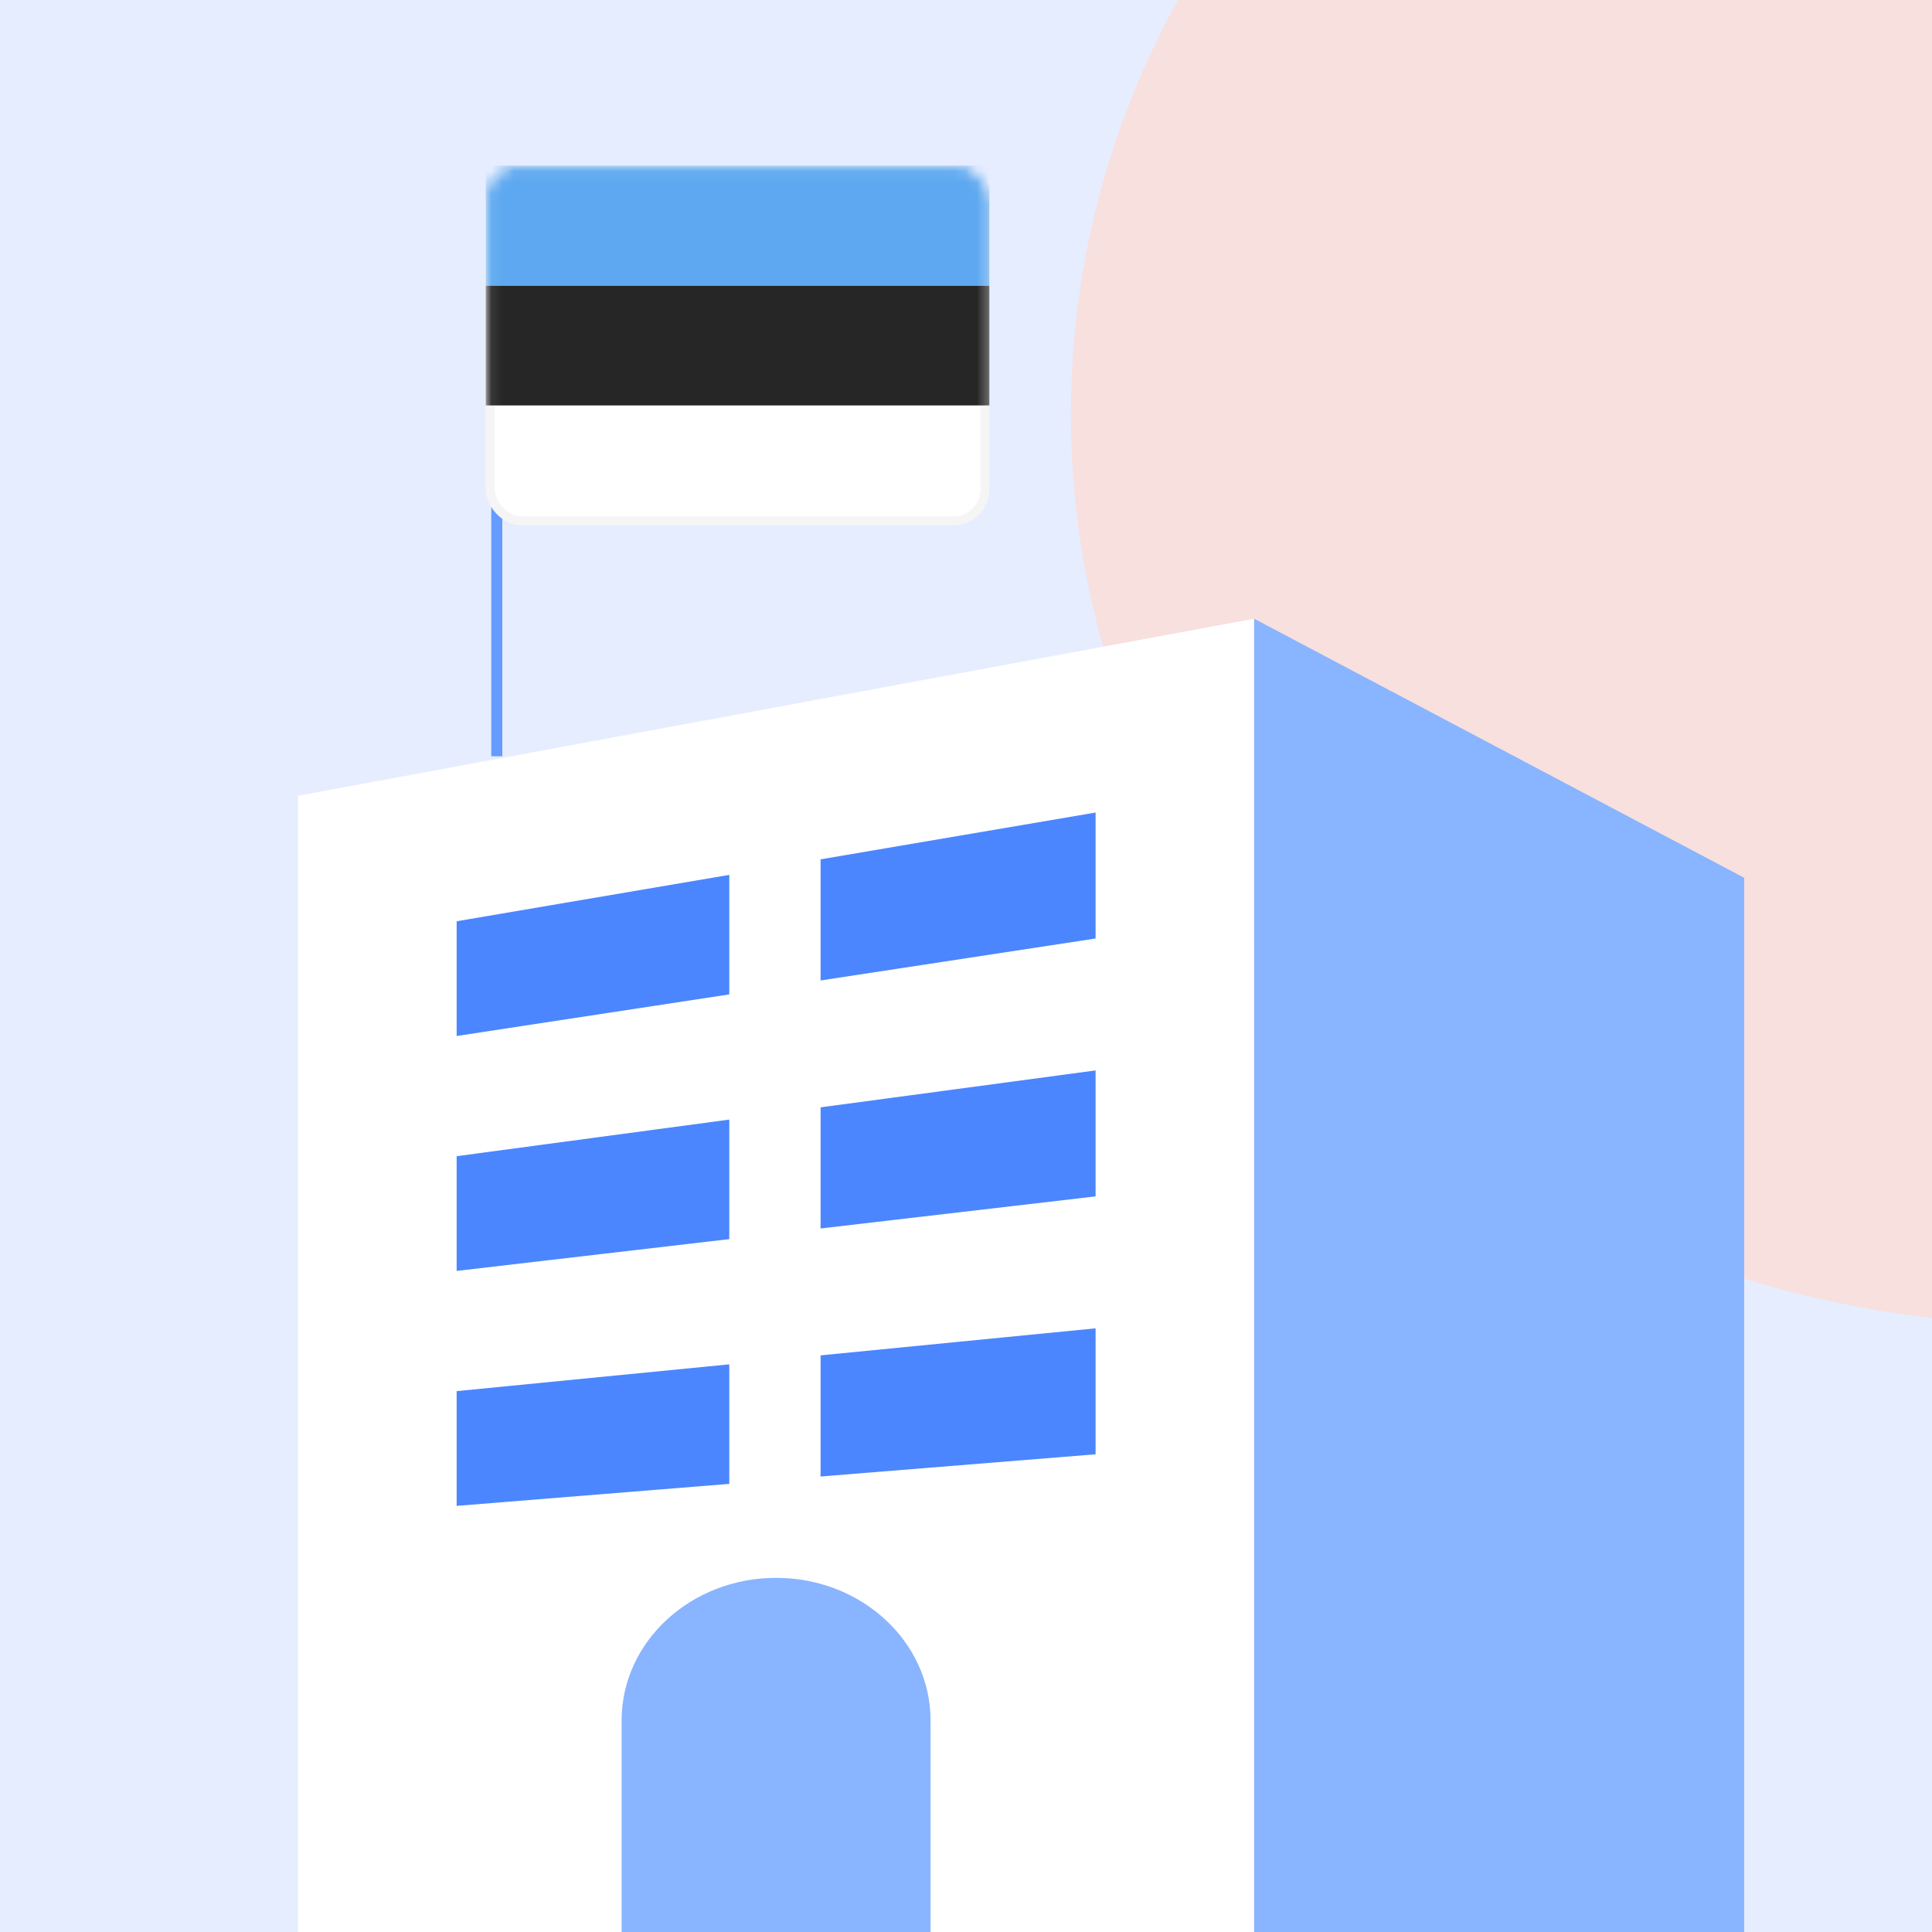 <svg width="175" height="175" viewBox="0 0 175 175" fill="none" xmlns="http://www.w3.org/2000/svg">
<rect x="0" y="0" width="175" height="175" fill="#333333" stroke="none"/>
<g clip-path="url(#clip0_1361_47830)">
<rect width="175" height="175" fill="#E6EDFF"/>
<path d="M186 120C235.153 120 275 83.064 275 37.5C275 -8.063 235.153 -45 186 -45C136.847 -45 97 -8.063 97 37.5C97 83.064 136.847 120 186 120Z" fill="#F7E0DE"/>
<path d="M113.599 56.043V190.448H84.286V155.841C84.286 152.278 82.72 149.044 80.189 146.707C77.658 144.37 74.162 142.923 70.297 142.923C62.572 142.923 56.307 148.709 56.307 155.841V190.448H27V72.078L113.599 56.043Z" fill="white"/>
<path d="M157.985 79.508V190.448H113.598V56.043L157.985 79.508Z" fill="#89B4FF"/>
<path d="M84.288 155.842V190.448H56.309V155.842C56.309 148.709 62.574 142.924 70.298 142.924C74.163 142.924 77.659 144.37 80.19 146.707C82.721 149.044 84.288 152.278 84.288 155.842Z" fill="#89B4FF"/>
<path d="M99.238 85.009L41.363 93.841V83.447L99.238 73.6V85.009Z" fill="#4B86FF"/>
<path d="M99.238 108.368L41.363 115.12V104.727L99.238 96.959V108.368Z" fill="#4B86FF"/>
<path d="M99.238 131.729L41.363 136.402V126.008L99.238 120.32V131.729Z" fill="#4B86FF"/>
<path d="M74.329 73.6H66.059V140.009H74.329V73.6Z" fill="white"/>
<path fill-rule="evenodd" clip-rule="evenodd" d="M44.5 68.5V34.5H45.5V68.5H44.5Z" fill="#669BFF"/>
<rect x="44.407" y="15.407" width="44.802" height="31.769" rx="2.851" fill="white" stroke="#F5F5F5" stroke-width="0.815"/>
<mask id="mask0_1361_47830" style="mask-type:luminance" maskUnits="userSpaceOnUse" x="44" y="15" width="46" height="33">
<rect x="44.407" y="15.407" width="44.802" height="31.769" rx="2.851" fill="white" stroke="white" stroke-width="0.815"/>
</mask>
<g mask="url(#mask0_1361_47830)">
<path fill-rule="evenodd" clip-rule="evenodd" d="M44 36.724H89.617V25.863H44V36.724Z" fill="#262626"/>
<path fill-rule="evenodd" clip-rule="evenodd" d="M44 25.861H89.617V15H44V25.861Z" fill="#5DA8F1"/>
</g>
</g>
<defs>
<clipPath id="clip0_1361_47830">
<rect width="175" height="175" fill="white"/>
</clipPath>
</defs>
</svg>
